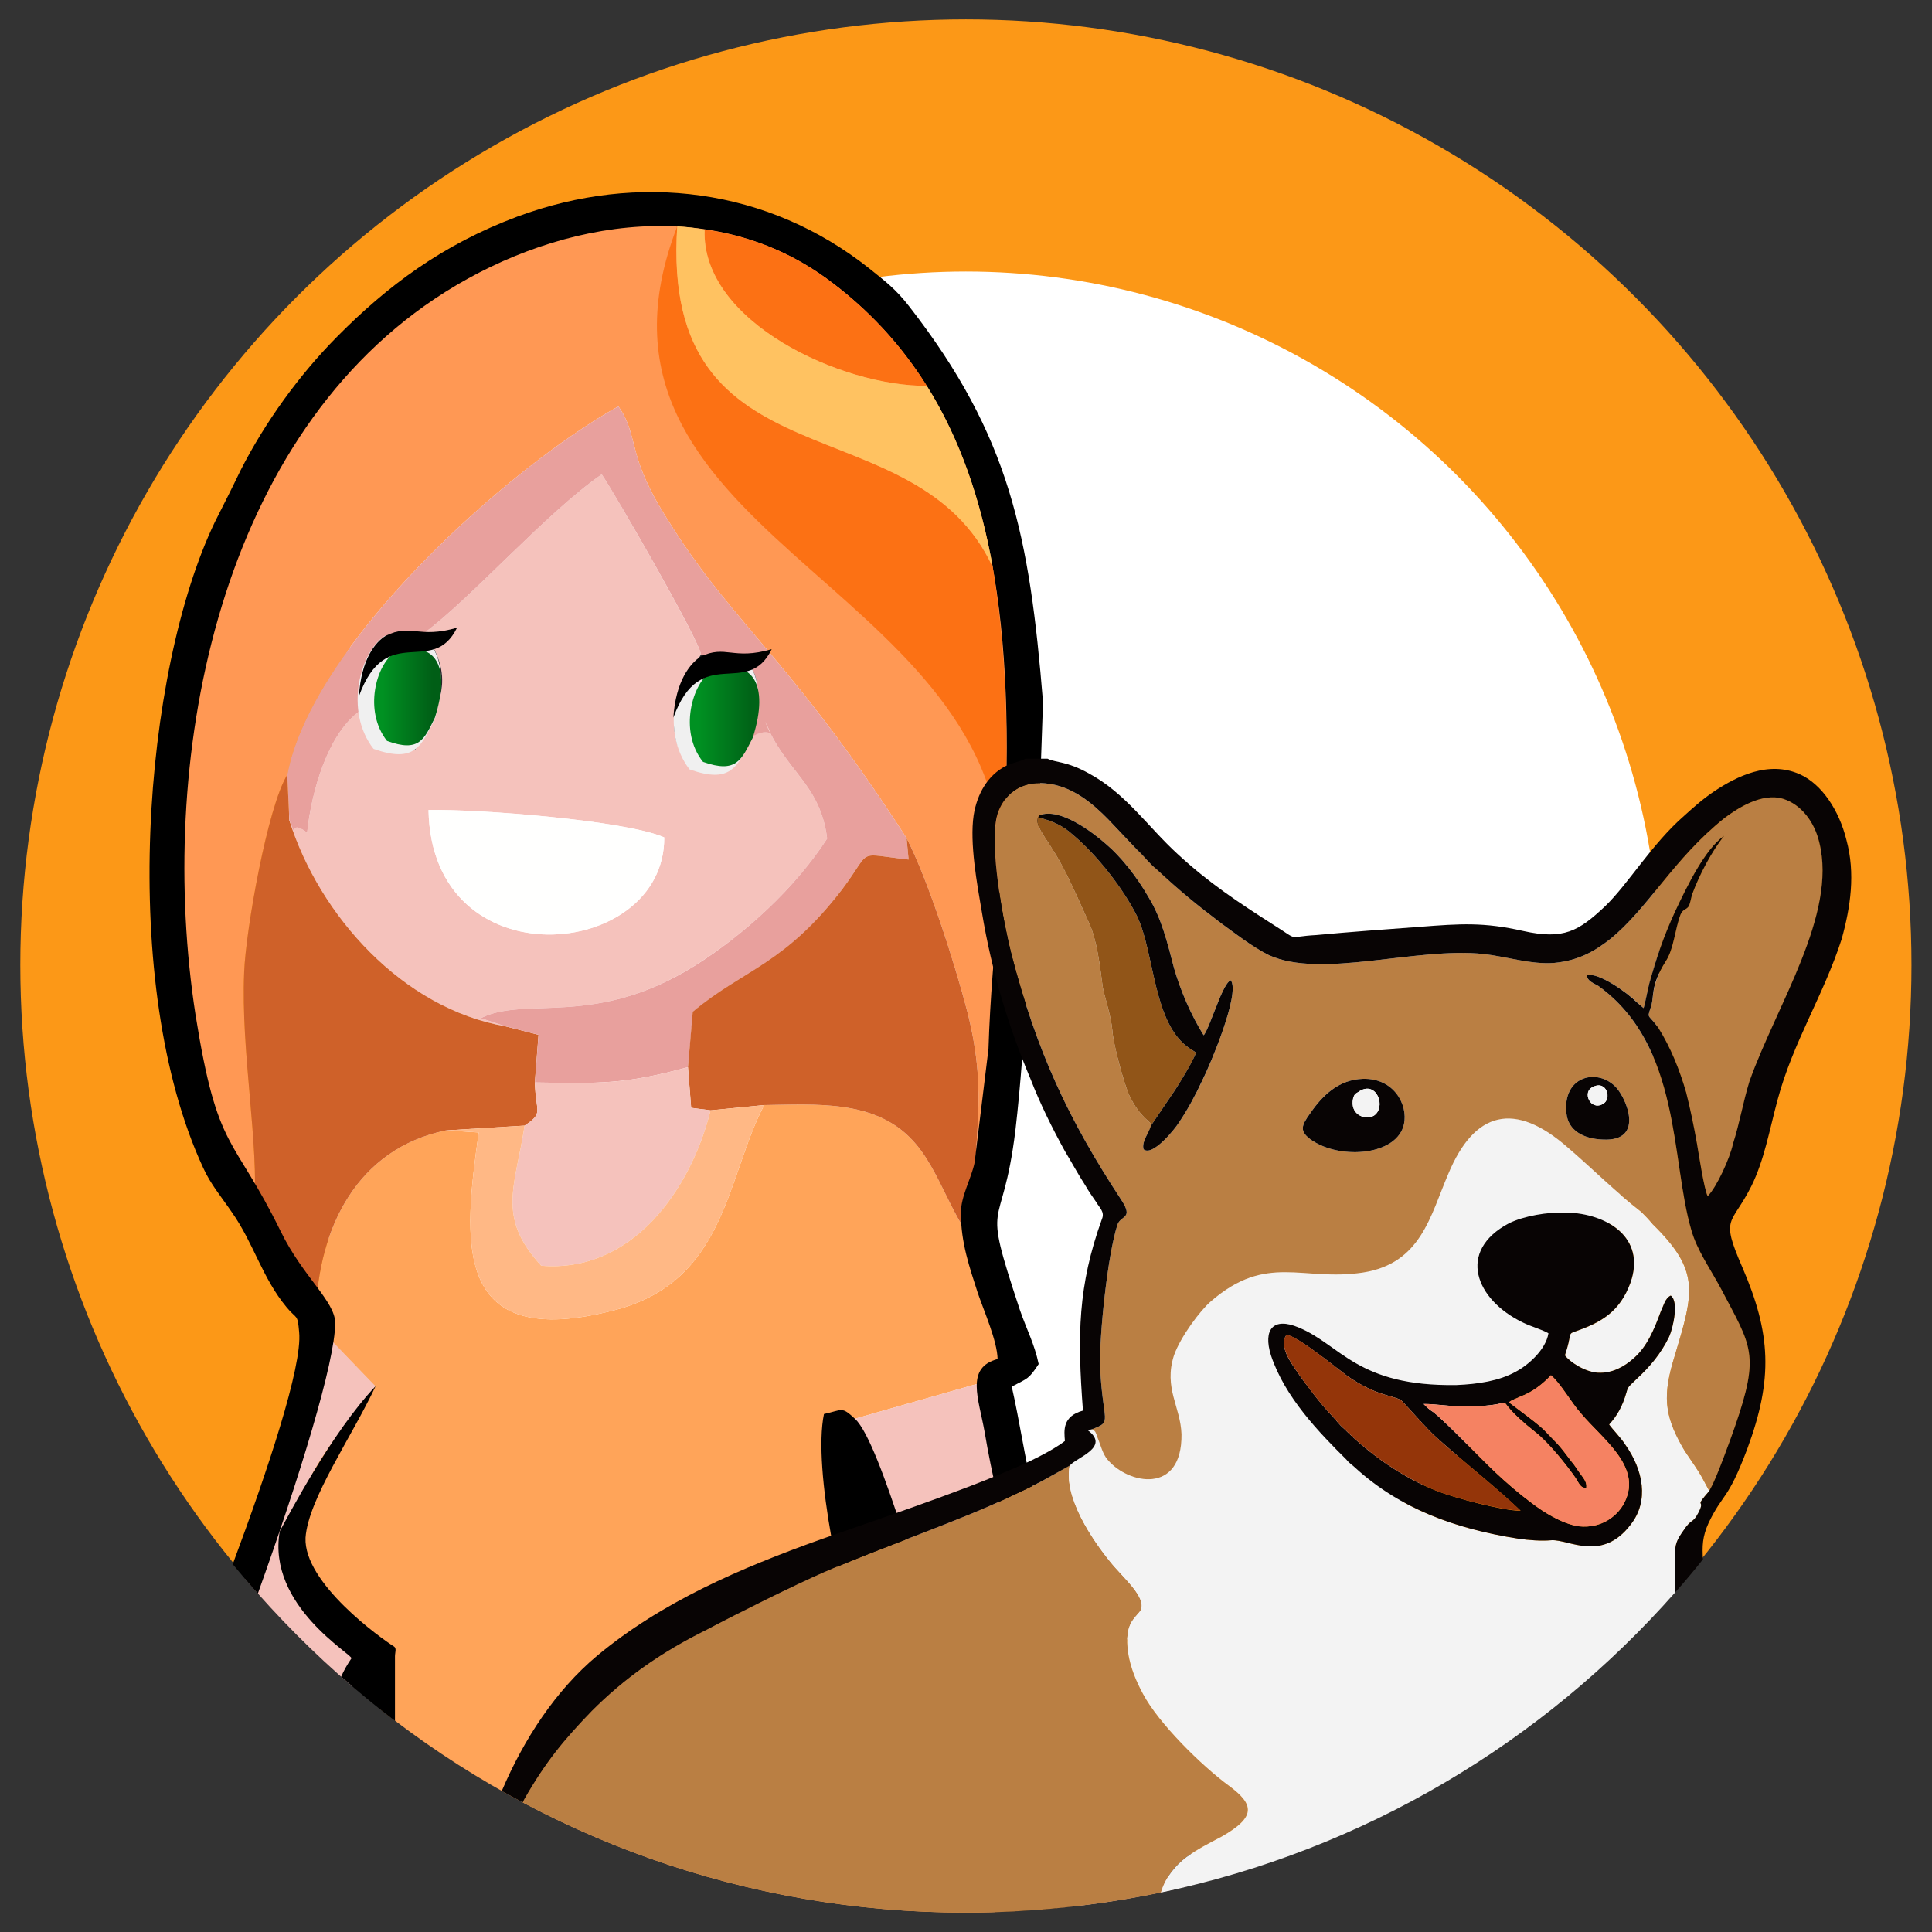 <?xml version="1.0" encoding="UTF-8"?> <!-- Creator: CorelDRAW X8 --> <svg xmlns="http://www.w3.org/2000/svg" xmlns:xlink="http://www.w3.org/1999/xlink" xml:space="preserve" width="84.667mm" height="84.667mm" style="shape-rendering:geometricPrecision; text-rendering:geometricPrecision; image-rendering:optimizeQuality; fill-rule:evenodd; clip-rule:evenodd" viewBox="0 0 8467 8467"><rect x="0" y="0" width="8467" height="8467" fill="#333333" stroke="none"/> <defs> <style type="text/css"> <![CDATA[ .fil12 {fill:black} .fil18 {fill:#080404} .fil9 {fill:#262628} .fil19 {fill:#915518} .fil21 {fill:#943509} .fil16 {fill:#BA7F43} .fil5 {fill:#CF6129} .fil6 {fill:#E8A09D} .fil10 {fill:#F0F0F0} .fil17 {fill:#F3F3F3} .fil20 {fill:#F58262} .fil4 {fill:#F5C2BC} .fil14 {fill:#FC7114} .fil0 {fill:#FC9817} .fil3 {fill:#FF9854} .fil2 {fill:#FFA459} .fil7 {fill:#FFB885} .fil15 {fill:#FFC261} .fil8 {fill:#FFFFFE} .fil1 {fill:white} .fil11 {fill:url(#id0)} .fil13 {fill:url(#id1)} ]]> </style> <linearGradient id="id0" gradientUnits="userSpaceOnUse" x1="3060.66" y1="3145.23" x2="3289.75" y2="3145.23"> <stop offset="0" style="stop-opacity:1; stop-color:#009122"></stop> <stop offset="1" style="stop-opacity:1; stop-color:#006317"></stop> </linearGradient> <linearGradient id="id1" gradientUnits="userSpaceOnUse" x1="1675.52" y1="3057.46" x2="1898.03" y2="3057.46"> <stop offset="0" style="stop-opacity:1; stop-color:#009122"></stop> <stop offset="1" style="stop-opacity:1; stop-color:#005E16"></stop> </linearGradient> </defs> <g id="Слой_x0020_1">  <g id="_2215827304976"> <circle class="fil0" cx="4233" cy="4229" r="4144"></circle> <circle class="fil1" cx="4233" cy="4229" r="3039"></circle> <g> <g> <path class="fil2" d="M1954 4954c-386,80 -558,423 -570,801l7 55 255 265c-338,427 -430,541 -222,900 140,239 90,74 227,244 9,88 12,178 12,269 706,560 1599,894 2570,894 73,0 145,-2 217,-6 -266,-440 -683,-1160 -730,-1621 -85,-156 -109,-347 -45,-517l681 -194 115 -76 -170 -492c-127,-111 -177,-349 -305,-482 -165,-175 -421,-154 -647,-151 -166,317 -166,771 -653,898 -723,189 -664,-307 -598,-778l-144 -9 0 0z"></path> <path class="fil3" d="M1114 5301c22,-288 -59,-690 -44,-1040 7,-187 104,-730 189,-865 106,-570 962,-1343 1451,-1615 64,88 59,175 107,291 42,102 85,168 139,253 270,418 532,596 1017,1348 94,182 212,550 267,763 97,386 14,544 38,880 120,-147 158,-1171 179,-1445 45,-534 59,-990 -52,-1506 -182,-851 -834,-1622 -1841,-1423 -835,168 -1395,896 -1641,1601 -279,794 -255,2331 191,2758l0 0z"></path> <path class="fil4" d="M1543 7390l30 -91c50,-80 -2,-19 78,-80 -137,-170 -87,-5 -227,-244 -208,-359 -116,-473 222,-900l-255 -265c27,108 -131,602 -317,1109 144,169 301,327 469,471z"></path> <path class="fil4" d="M3720 6755l-43 -501c57,64 26,-9 83,118l144 450c190,597 347,1020 723,1541 203,-19 401,-53 594,-100 -399,-605 -745,-1309 -865,-2219l-681 194c-64,170 -40,361 45,517l0 0z"></path> <path class="fil4" d="M1878 3550c213,-5 863,45 1033,120 3,539 -1019,636 -1033,-120zm-19 -776c149,208 59,324 -40,513l-180 -7 -61 -165c-142,101 -213,354 -232,534 -97,-73 -28,66 -78,-54 132,418 497,825 948,903l-109 -36c197,-99 497,45 936,-229 216,-135 440,-338 582,-558 -31,-244 -184,-293 -272,-513 45,97 26,12 -59,68 -85,100 -87,197 -269,133 -133,-168 -57,-341 47,-494 -3,-55 -381,-712 -435,-790 -241,166 -575,546 -778,695l0 0z"></path> <path class="fil5" d="M1114 5301c31,149 161,355 270,454 12,-378 184,-721 570,-801l345 -21c85,-57 49,-55 45,-189l16 -209 -144 -37c-451,-78 -816,-485 -948,-903l-9 -199c-85,135 -182,678 -189,865 -15,350 66,752 44,1040l0 0z"></path> <path class="fil6" d="M1259 3396l9 199c50,120 -19,-19 78,54 19,-180 90,-433 232,-534 7,-211 -7,-215 151,-343l130 2c203,-149 537,-529 778,-695 54,78 433,735 435,790 286,-7 267,116 222,362 85,-57 104,28 59,-69 88,220 241,269 272,513 -142,220 -366,423 -581,558 -440,274 -740,130 -937,229l109 36 144 37 -16 209c291,4 390,9 671,-67l22 -243c222,-187 399,-203 654,-537 135,-180 55,-156 291,-130l-9 -94c-485,-752 -747,-930 -1017,-1348 -54,-85 -97,-151 -139,-253 -48,-116 -43,-203 -107,-291 -489,272 -1345,1045 -1451,1615l0 0z"></path> <path class="fil5" d="M3015 4677l14 178 85 11 235 -23c226,-3 482,-24 647,151 128,133 178,371 305,482l-23 -160c-24,-336 59,-494 -38,-880 -55,-213 -173,-581 -267,-763l9 94c-236,-26 -156,-50 -291,130 -255,333 -432,350 -655,537l-21 243 0 0z"></path> <path class="fil4" d="M2344 4744c4,134 40,132 -45,189 -40,267 -125,399 73,614 397,33 655,-331 742,-681l-85 -11 -14 -178c-281,76 -380,71 -671,67z"></path> <path class="fil7" d="M2299 4933l-345 21 144 9c-66,471 -125,967 598,778 487,-127 487,-581 653,-898l-235 23c-87,350 -345,714 -742,681 -198,-215 -113,-347 -73,-614l0 0z"></path> <path class="fil8" d="M2911 3670c-170,-75 -820,-125 -1033,-120 14,756 1036,659 1033,120z"></path> <path class="fil9" d="M3294 3230c45,-245 64,-368 -222,-361 -104,153 -180,326 -47,494 182,64 184,-33 269,-133z"></path> <path class="fil10" d="M3292 3240c85,-289 -12,-430 -222,-359 -104,66 -178,323 -48,491 182,64 208,-11 270,-132z"></path> <path class="fil11" d="M3299 3233c76,-239 -5,-352 -180,-293 -85,54 -146,264 -38,399 147,52 168,-9 218,-106l0 0z"></path> <path class="fil9" d="M1578 3115l61 165 180 7c99,-189 189,-305 40,-513l-130 -2c-158,128 -144,132 -151,343z"></path> <path class="fil12" d="M5150 8280c-395,-606 -706,-1241 -835,-2005 -26,-146 -85,-281 57,-319 -2,-80 -59,-208 -87,-290 -36,-112 -74,-220 -74,-350l0 0c0,-74 45,-149 60,-220l61 -499c14,-447 80,-861 80,-1322 0,-839 -156,-1593 -789,-2054 -527,-383 -1222,-243 -1717,88 -964,645 -1219,2042 -1049,3139 97,608 163,520 373,948 97,199 239,307 239,402 0,170 -157,678 -339,1186 -38,-42 -74,-86 -110,-129 150,-403 306,-866 291,-1017 -7,-83 -10,-54 -55,-109 -108,-130 -144,-281 -241,-418 -47,-69 -92,-121 -125,-194 -371,-801 -263,-2175 52,-2830 42,-83 73,-144 113,-227 107,-210 256,-416 419,-581 224,-227 465,-407 794,-530 530,-196 1097,-125 1541,227 71,57 116,90 175,166 443,569 528,1009 587,1735l-22 636c-44,399 -52,837 -99,1241 -59,480 -154,262 19,785 31,90 64,149 83,239 -45,68 -47,61 -118,99 35,154 59,321 94,466 142,560 376,1052 665,1536 33,56 67,111 103,165 -48,13 -97,25 -146,36zm-431 74c-118,13 -237,22 -358,26 -212,-363 -421,-723 -582,-1128 -88,-213 -218,-813 -168,-1055 83,-18 76,-35 137,22 113,106 312,856 378,1026 76,189 140,383 239,560 110,194 229,373 354,549zm-2988 -812c-81,-62 -160,-127 -236,-194 13,-29 28,-55 45,-80 12,-14 -371,-229 -314,-557 33,-60 227,-433 420,-636 -104,222 -295,494 -307,664 -9,198 329,440 388,477 12,8 4,26 4,43l0 283zm2322 -44l5 7c0,0 -7,-5 -5,-7zm-21 -40l7 7c0,0 -10,-5 -7,-7zm-19 -60l21 38 -21 -38zm-40 -99c35,40 33,28 40,99 -36,-42 -36,-30 -40,-99zm0 0c-69,-78 -159,-395 -161,-482l14 26c2,5 12,21 14,28l133 428zm-180 -522c0,-50 31,-3 12,0 0,0 -12,56 -12,0z"></path> <path class="fil12" d="M3070 2878c111,-54 141,17 312,-33 -107,220 -310,-31 -431,300 10,-160 74,-238 119,-267l0 0z"></path> <path class="fil10" d="M1906 3150c76,-274 -19,-423 -222,-362 -104,69 -177,327 -47,494 182,64 208,-11 269,-132z"></path> <path class="fil13" d="M1906 3145c74,-234 -4,-342 -175,-286 -82,52 -139,256 -35,388 142,52 163,-7 210,-102l0 0z"></path> <path class="fil12" d="M1691 2786c111,-54 142,14 312,-35 -108,219 -309,-31 -430,300 10,-161 71,-237 118,-265l0 0z"></path> <path class="fil14" d="M2968 992c-518,1342 1392,1551 1423,2794 31,-428 31,-858 -40,-1300 -338,-733 -1459,-331 -1383,-1494z"></path> <path class="fil14" d="M4062 1691c-111,-177 -255,-335 -439,-470 -166,-121 -348,-189 -535,-215 -16,406 603,688 974,685z"></path> <path class="fil15" d="M4062 1691c-371,3 -990,-279 -974,-685 -40,-7 -80,-12 -120,-14 -76,1163 1045,761 1383,1494 -52,-291 -142,-561 -289,-795l0 0z"></path> </g> <path class="fil16" d="M5088 8294c-276,57 -562,88 -855,88 -702,0 -1363,-175 -1942,-483 3,-5 5,-10 8,-16 94,-162 173,-259 295,-385 141,-140 299,-255 504,-356 137,-72 381,-194 515,-252 255,-111 597,-226 820,-334 47,-22 86,-40 133,-65l122 -69c-28,141 101,328 177,421 54,69 165,159 133,216 -22,33 -72,54 -54,184 11,68 36,126 65,180 68,129 259,316 377,403 112,83 119,137 -32,223 -61,32 -104,54 -155,90 -47,35 -92,89 -111,155z"></path> <path class="fil17" d="M6786 5843c-32,-18 -76,-28 -112,-46 -208,-101 -291,-314 -61,-436 65,-32 169,-50 252,-47 176,4 349,108 281,306 -47,130 -130,177 -245,216 -32,11 -11,11 -43,104 22,29 86,72 144,76 65,4 119,-29 155,-61 61,-51 93,-130 122,-209 11,-21 18,-57 43,-68 36,25 11,140 -7,180 -36,75 -86,133 -140,183 -33,33 -40,33 -47,61 -18,62 -40,101 -76,141 18,25 51,57 72,90 76,108 105,244 22,349 -126,165 -270,64 -346,68 -46,4 -100,0 -147,-7 -274,-43 -515,-130 -713,-310 -14,-14 -25,-18 -39,-36 -119,-118 -270,-273 -331,-457 -36,-115 11,-169 122,-122 184,76 256,259 691,252 94,-4 187,-18 259,-58 54,-28 133,-97 144,-169l0 0zm556 1135c-579,657 -1364,1129 -2254,1316 19,-66 64,-120 111,-155 51,-36 94,-58 155,-90 151,-86 144,-140 32,-223 -118,-86 -309,-274 -377,-403 -29,-54 -54,-112 -65,-180 -18,-130 32,-151 54,-184 32,-57 -79,-147 -133,-215 -76,-94 -205,-281 -177,-421 29,-36 180,-80 79,-155l18 -4 1 0c18,8 3,0 14,11 0,0 7,15 7,18 18,43 25,79 47,105 90,108 327,154 324,-112 -4,-122 -79,-201 -33,-345 29,-83 115,-198 162,-238 245,-212 400,-86 666,-126 255,-39 295,-248 374,-432 115,-277 292,-320 525,-115 105,90 213,198 321,281 18,18 32,32 50,54 209,205 180,299 97,576 -54,172 -47,259 33,399 21,40 68,97 97,155l21 39c-72,83 -14,29 -46,94 -29,54 -29,21 -69,83 -25,36 -36,54 -36,111 2,55 2,106 2,156z"></path> <path class="fil16" d="M6153 4926c-29,137 -274,158 -403,72 -58,-40 -47,-65 -8,-119 54,-79 126,-148 231,-151 137,-4 198,115 180,198zm712 -47c-18,-158 126,-198 209,-122 47,39 144,248 -51,237 -82,-3 -151,-39 -158,-115zm-2310 -1306c90,-36 234,75 292,126 64,54 136,144 187,234 57,93 82,198 111,309 29,101 76,209 130,295 14,-14 43,-97 54,-122 14,-36 43,-112 65,-119 43,58 -94,378 -123,436 -32,68 -65,129 -104,187 -15,25 -115,151 -155,118 -11,-32 25,-75 33,-104 -4,-18 3,-4 -11,-18 -40,-36 -61,-65 -87,-119 -21,-50 -68,-216 -72,-280 -7,-72 -39,-162 -43,-195 -11,-86 -25,-205 -61,-280 -43,-94 -101,-231 -155,-313 -36,-62 -90,-119 -61,-155zm230 2691c18,7 4,0 15,11 0,0 7,14 7,18 18,43 25,79 47,104 90,108 327,155 324,-111 -4,-122 -79,-202 -33,-346 29,-82 115,-197 162,-237 245,-212 400,-86 666,-126 255,-40 295,-248 374,-432 115,-277 292,-320 525,-115 105,90 213,198 321,281 18,18 32,32 50,54 209,205 180,298 97,575 -54,173 -47,259 32,400 22,39 69,97 98,155l21 39 7 -14c26,-43 90,-223 105,-267 111,-320 72,-352 -58,-600 -50,-94 -108,-173 -133,-263 -90,-306 -43,-806 -407,-1069 -18,-11 -50,-21 -50,-47 50,-14 176,76 220,119l28 25c8,-21 18,-82 26,-108 32,-118 61,-201 111,-313 54,-115 133,-277 216,-334 -54,68 -108,169 -140,259 -4,14 -11,43 -15,50 -14,18 -25,11 -36,36 -25,65 -28,151 -64,205 -72,115 -47,151 -69,209 -14,43 -7,22 36,83 54,86 94,183 122,284 18,72 33,144 47,223 7,40 33,205 47,230 40,-39 97,-165 112,-230 28,-90 43,-183 72,-273 118,-335 385,-731 305,-1047 -21,-90 -79,-166 -158,-191 -93,-29 -201,43 -255,83 -227,180 -335,395 -504,532 -65,51 -137,94 -245,104 -101,8 -208,-28 -309,-39 -295,-32 -713,111 -943,4 -72,-36 -151,-98 -205,-137 -115,-87 -184,-144 -284,-238 -33,-25 -54,-57 -87,-86l-126 -133c-68,-69 -158,-148 -277,-158 -111,-11 -183,53 -208,136 -40,137 28,486 61,615 111,425 248,720 482,1076 54,83 -4,65 -18,108 -43,133 -79,479 -76,619 11,252 58,241 -36,277l0 0z"></path> <path class="fil18" d="M7491 6534c-72,83 -14,29 -47,94 -28,54 -28,21 -68,82 -25,36 -36,54 -36,112 2,55 2,106 2,156 42,-47 82,-95 121,-144 -3,-58 -3,-98 25,-160 64,-133 82,-93 169,-323 115,-310 104,-508 -22,-799 -97,-223 -47,-180 40,-353 57,-115 79,-244 115,-378 68,-255 201,-457 281,-705 39,-140 61,-288 21,-435 -32,-130 -108,-245 -205,-288 -137,-61 -277,11 -370,72 -54,36 -94,72 -137,111 -141,123 -245,299 -346,396 -115,108 -180,148 -359,108 -173,-39 -274,-32 -454,-18 -151,11 -302,22 -453,36 -133,7 -69,29 -184,-43 -158,-101 -288,-187 -424,-313 -130,-119 -227,-266 -389,-353 -97,-54 -144,-46 -180,-64l-97 0c-25,14 -61,18 -86,32 -79,40 -126,122 -141,216 -18,122 15,302 36,424 44,267 119,508 213,731 43,111 97,219 151,317 32,53 57,100 90,151 14,25 32,50 47,72 14,25 39,43 25,75 -105,292 -108,507 -83,839 -90,25 -83,86 -79,133 -54,43 -173,100 -245,129 -216,94 -590,220 -824,302 -352,126 -698,274 -982,511 -180,151 -319,362 -417,592 31,17 61,34 92,50 2,-5 5,-10 8,-16 93,-162 173,-259 295,-385 140,-140 299,-255 504,-356 136,-72 381,-194 514,-252 256,-111 597,-226 821,-334 46,-22 86,-40 133,-65l122 -68c29,-36 180,-80 79,-155l18 -4c94,-36 47,-25 36,-277 -3,-140 33,-486 76,-619 14,-43 72,-25 18,-108 -234,-356 -371,-651 -482,-1076 -33,-129 -101,-478 -62,-615 26,-83 98,-147 209,-136 119,10 209,89 277,158l126 133c32,29 54,61 86,86 101,94 170,151 285,238 54,39 133,101 205,137 230,107 647,-36 943,-4 100,11 208,47 309,39 108,-10 180,-53 245,-104 169,-137 277,-352 503,-532 54,-40 162,-112 256,-83 79,25 137,101 158,191 79,316 -187,712 -306,1047 -28,90 -43,183 -72,273 -14,65 -72,191 -111,230 -15,-25 -40,-190 -47,-230 -14,-79 -29,-151 -47,-223 -29,-101 -68,-198 -122,-284 -43,-61 -50,-40 -36,-83 22,-58 -4,-94 68,-209 36,-54 40,-140 65,-205 11,-25 22,-18 36,-36 4,-7 11,-36 14,-50 33,-90 87,-191 141,-259 -83,57 -162,219 -216,334 -51,112 -79,195 -112,313 -7,26 -18,87 -25,108l-29 -25c-43,-43 -169,-133 -219,-119 0,26 32,36 50,47 364,263 317,763 407,1069 25,90 83,169 133,263 130,248 169,280 58,600 -15,44 -80,224 -105,267l-7 14 0 0z"></path> <path class="fil18" d="M6613 6146c11,-11 36,-18 51,-26 50,-18 97,-54 133,-93 43,36 90,122 133,169 93,111 266,230 191,385 -29,61 -101,119 -202,108 -75,-11 -158,-65 -205,-101 -58,-43 -112,-90 -162,-137 -65,-61 -212,-216 -270,-262 -18,-11 -29,-22 -43,-36 58,0 115,11 176,11 303,0 69,-80 317,115 54,43 130,136 173,198 14,21 21,46 47,43 3,-25 -11,-40 -26,-61 -14,-18 -21,-33 -39,-54 -65,-87 -58,-72 -123,-141 -43,-39 -104,-82 -151,-118zm-975 -295c43,0 223,147 266,179 126,87 191,83 234,105 8,3 115,129 162,169 112,101 263,219 364,317 -79,0 -295,-58 -367,-87 -155,-61 -295,-162 -407,-273 -22,-18 -36,-40 -54,-58 -39,-39 -122,-147 -151,-191 -25,-36 -83,-115 -47,-161zm1148 -8c-11,72 -90,141 -144,169 -72,40 -165,54 -259,58 -435,7 -507,-176 -691,-252 -111,-47 -158,7 -122,122 61,184 212,339 331,457 14,18 25,22 39,36 198,180 439,267 713,310 47,7 101,11 147,7 76,-4 220,97 346,-68 83,-105 54,-241 -22,-349 -21,-33 -54,-65 -72,-90 36,-40 58,-79 76,-141 7,-28 14,-28 47,-61 54,-50 104,-108 140,-183 18,-40 43,-155 7,-180 -25,11 -32,47 -43,68 -29,79 -61,158 -122,209 -36,32 -90,65 -155,61 -58,-4 -122,-47 -144,-76 32,-93 11,-93 43,-104 115,-40 198,-86 245,-216 68,-198 -105,-302 -281,-306 -83,-3 -187,15 -252,47 -230,122 -147,335 61,435 36,18 80,29 112,47l0 0z"></path> <path class="fil19" d="M5044 4933l105 -155c25,-39 75,-118 93,-165l-28 -18c-162,-108 -152,-414 -231,-580 -61,-122 -176,-269 -284,-359 -36,-33 -83,-58 -144,-72l0 -11c-29,36 25,93 61,155 54,82 112,219 155,313 36,75 50,194 61,280 4,33 36,123 43,195 4,64 51,230 72,280 26,54 47,83 87,119 14,14 7,0 10,18l0 0z"></path> <path class="fil20" d="M6613 6146c47,36 108,79 151,118 65,69 58,54 123,141 18,21 25,36 39,54 15,21 29,36 26,61 -26,3 -33,-22 -47,-43 -43,-62 -119,-155 -173,-198 -248,-195 -14,-115 -317,-115 -61,0 -118,-11 -176,-11 14,14 25,25 43,36 58,46 205,201 270,262 50,47 104,94 162,137 47,36 130,90 205,101 101,11 173,-47 202,-108 75,-155 -98,-274 -191,-385 -43,-47 -90,-133 -133,-169 -36,39 -83,75 -133,93 -15,8 -40,15 -51,26z"></path> <path class="fil21" d="M6664 6620c-101,-97 -252,-215 -364,-316 -47,-40 -154,-166 -162,-169 -43,-22 -108,-18 -234,-105 -43,-32 -223,-180 -266,-180 -36,47 22,126 47,162 29,44 111,152 151,191 18,18 32,40 54,58 112,111 252,212 407,273 72,29 287,86 367,86z"></path> <path class="fil18" d="M5044 4933c-7,29 -43,72 -32,104 40,33 140,-93 155,-118 39,-58 72,-119 104,-188 29,-57 166,-377 123,-435 -22,7 -51,83 -65,119 -11,25 -40,108 -54,122 -54,-86 -101,-194 -130,-295 -29,-111 -54,-216 -111,-309 -51,-90 -123,-180 -187,-234 -58,-51 -202,-162 -292,-126l0 11c61,14 108,39 144,72 108,90 223,237 284,359 79,166 69,472 231,580l28 18c-18,46 -68,126 -93,165l-105 155 0 0z"></path> <path class="fil18" d="M5958 4782c76,-47 119,72 62,108 -40,21 -105,-7 -90,-76 7,-25 14,-21 28,-32zm195 144c18,-83 -43,-202 -180,-198 -105,3 -177,72 -231,151 -39,54 -50,79 8,119 129,86 374,65 403,-72z"></path> <path class="fil18" d="M6980 4764c61,-33 87,54 43,75 -54,29 -90,-54 -43,-75zm-115 115c7,76 76,112 158,115 195,11 98,-198 51,-237 -83,-76 -227,-36 -209,122z"></path> <path class="fil17" d="M5958 4782c-14,11 -21,7 -28,32 -15,69 50,97 90,76 57,-36 14,-155 -62,-108z"></path> <path class="fil17" d="M6980 4764c-47,21 -11,104 43,75 44,-21 18,-108 -43,-75z"></path> </g> </g> </g> </svg> 
